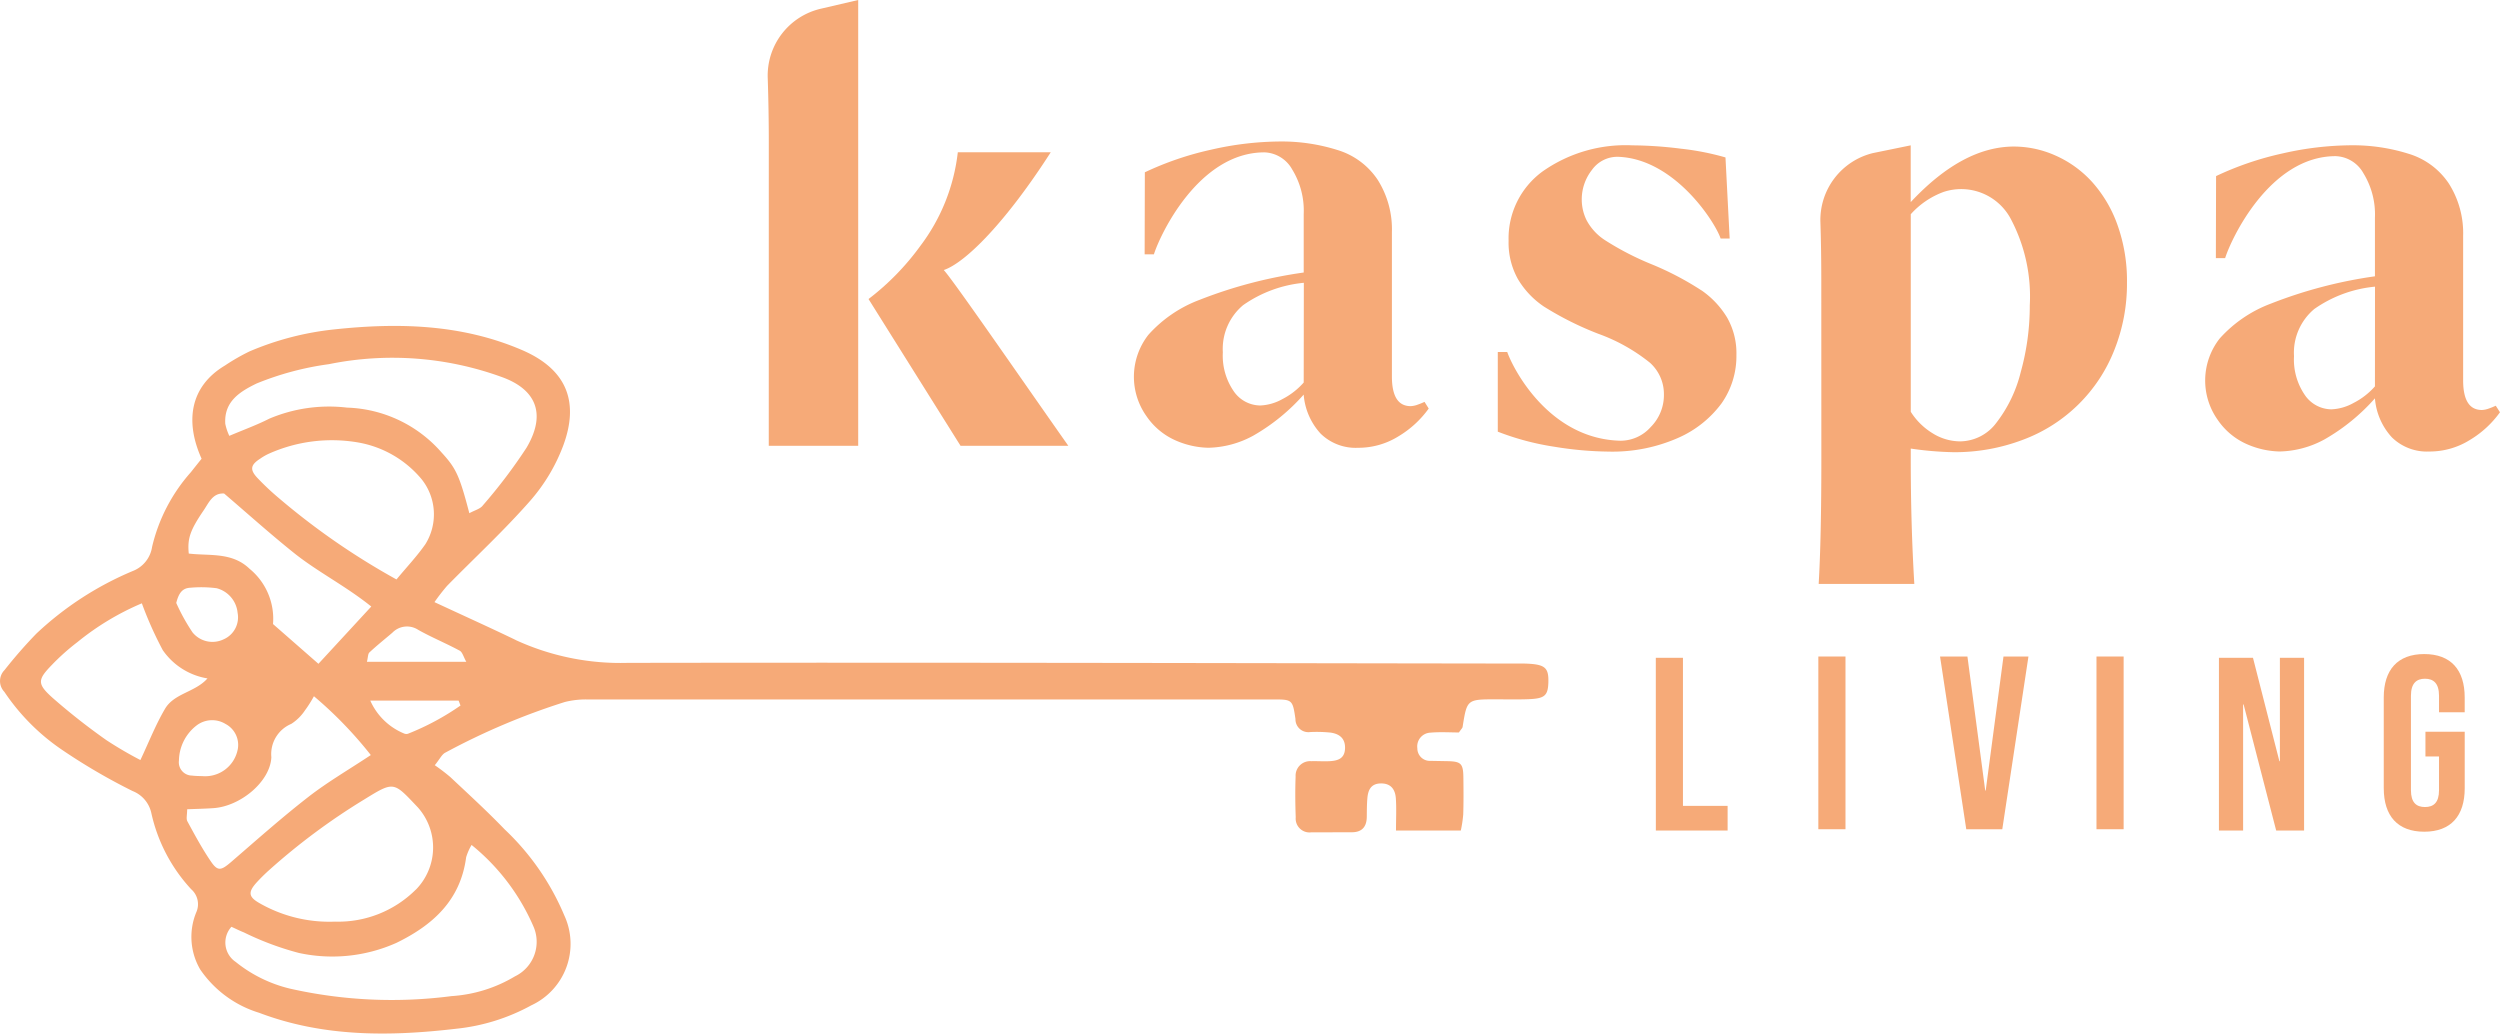 <svg xmlns="http://www.w3.org/2000/svg" xmlns:xlink="http://www.w3.org/1999/xlink" width="160.26" height="66.256" viewBox="0 0 160.26 66.256">
  <defs>
    <clipPath id="clip-path">
      <rect id="Rectangle_3" data-name="Rectangle 3" width="160.26" height="66.256" fill="#f6aa78"/>
    </clipPath>
  </defs>
  <g id="Group_10" data-name="Group 10" transform="translate(12 2)">
    <g id="Group_2" data-name="Group 2" transform="translate(-12 -2)" clip-path="url(#clip-path)">
      <path id="Path_1" data-name="Path 1" d="M67.566,28.417H60.655l-5.9-9.41A16.323,16.323,0,0,0,58.078,15.6a12.209,12.209,0,0,0,2.4-6h5.957c-2.87,4.472-5.466,7.083-6.857,7.549.567.593,4.971,6.985,7.984,11.266" transform="translate(0.921 0.162)" fill="#f6aa78"/>
      <path id="Path_2" data-name="Path 2" d="M48.467,28.579H54.2V0L51.8.56a4.4,4.4,0,0,0-3.4,4.427q.069,2.109.069,4.152Z" transform="translate(0.814 0)" fill="#f6aa78"/>
      <path id="Path_3" data-name="Path 3" d="M90.116,25.611a4.34,4.34,0,0,1-.426.174,1.435,1.435,0,0,1-.465.1q-1.2,0-1.2-1.9V14.729a5.934,5.934,0,0,0-.91-3.35,4.746,4.746,0,0,0-2.594-1.917,11.9,11.9,0,0,0-3.66-.542,20.185,20.185,0,0,0-4.415.523,19.943,19.943,0,0,0-4.259,1.452l-.013,5.259h.594c.383-1.231,2.857-6.537,7.087-6.537a2.12,2.12,0,0,1,1.78,1.1,5.034,5.034,0,0,1,.736,2.846v3.756a29.454,29.454,0,0,0-6.7,1.762,8.326,8.326,0,0,0-3.253,2.227A4.362,4.362,0,0,0,72.3,26.54a4.408,4.408,0,0,0,1.917,1.568,5.475,5.475,0,0,0,2.034.445,6.246,6.246,0,0,0,2.885-.775,12.712,12.712,0,0,0,3.233-2.633,4.178,4.178,0,0,0,1.084,2.5,3.209,3.209,0,0,0,2.4.91,4.868,4.868,0,0,0,2.594-.736,6.453,6.453,0,0,0,1.937-1.78Zm-7.745-1.24A4.639,4.639,0,0,1,81,25.436a3.166,3.166,0,0,1-1.413.407,2.082,2.082,0,0,1-1.7-.91,4.015,4.015,0,0,1-.7-2.5,3.654,3.654,0,0,1,1.3-3.021,8.09,8.09,0,0,1,3.892-1.433Z" transform="translate(1.202 0.15)" fill="#f6aa78"/>
      <path id="Path_4" data-name="Path 4" d="M107.476,18.457a19.06,19.06,0,0,0-3.176-1.666,18.284,18.284,0,0,1-3-1.549,3.467,3.467,0,0,1-1.181-1.278,3,3,0,0,1-.31-1.278,3.063,3.063,0,0,1,.658-1.955,2,2,0,0,1,1.7-.833c3.623.148,6.212,4.221,6.544,5.239h.579l-.268-5.2a16.842,16.842,0,0,0-2.865-.561,25.986,25.986,0,0,0-3.1-.214,9.249,9.249,0,0,0-5.75,1.666,5.313,5.313,0,0,0-2.188,4.454,4.788,4.788,0,0,0,.6,2.459A5.527,5.527,0,0,0,97.388,19.5a20.23,20.23,0,0,0,3.485,1.743,11.454,11.454,0,0,1,3.312,1.859,2.7,2.7,0,0,1,.891,2.014,2.909,2.909,0,0,1-.852,2.11,2.582,2.582,0,0,1-1.937.871c-4.566-.11-6.864-4.576-7.256-5.689h-.605v5.109a17.046,17.046,0,0,0,3.64.968,22.635,22.635,0,0,0,3.447.309,10.427,10.427,0,0,0,4.454-.87,6.906,6.906,0,0,0,2.807-2.227,5.27,5.27,0,0,0,.949-3.1,4.6,4.6,0,0,0-.6-2.4,5.69,5.69,0,0,0-1.645-1.743" transform="translate(1.588 0.155)" fill="#f6aa78"/>
      <path id="Path_5" data-name="Path 5" d="M114.827,29.222c0,3.438-.057,6.116-.171,8.055h6.131q-.23-3.8-.229-8.094V28.6a21.373,21.373,0,0,0,2.748.233,12.292,12.292,0,0,0,4.434-.794,10.061,10.061,0,0,0,5.866-5.751,11.455,11.455,0,0,0,.813-4.337,10.623,10.623,0,0,0-.6-3.66,8.259,8.259,0,0,0-1.626-2.77,6.977,6.977,0,0,0-2.345-1.7,6.556,6.556,0,0,0-2.672-.582q-3.291,0-6.621,3.563V9.162l-2.411.494a4.414,4.414,0,0,0-3.377,4.45q.055,1.693.056,3.692Zm5.732-15.645a5.283,5.283,0,0,1,2.1-1.427c.015-.006.032-.011.046-.015a3.6,3.6,0,0,1,4.3,1.81,10.622,10.622,0,0,1,1.183,5.48,15.845,15.845,0,0,1-.581,4.279,8.721,8.721,0,0,1-1.569,3.253,2.935,2.935,0,0,1-2.305,1.182,3.368,3.368,0,0,1-1.781-.523,4.294,4.294,0,0,1-1.393-1.375Z" transform="translate(1.929 0.155)" fill="#f6aa78"/>
      <path id="Path_6" data-name="Path 6" d="M157.65,25.853a4.343,4.343,0,0,1-.426.174,1.435,1.435,0,0,1-.465.1q-1.2,0-1.2-1.9V14.971a5.935,5.935,0,0,0-.91-3.35A4.746,4.746,0,0,0,152.055,9.7a11.9,11.9,0,0,0-3.66-.542,20.185,20.185,0,0,0-4.415.523,19.943,19.943,0,0,0-4.259,1.452l-.013,5.259h.594c.383-1.231,2.857-6.537,7.087-6.537a2.12,2.12,0,0,1,1.78,1.1,5.034,5.034,0,0,1,.736,2.846v3.756a29.454,29.454,0,0,0-6.7,1.762,8.326,8.326,0,0,0-3.253,2.227,4.362,4.362,0,0,0-.116,5.228,4.409,4.409,0,0,0,1.917,1.568,5.475,5.475,0,0,0,2.034.445,6.246,6.246,0,0,0,2.885-.775,12.712,12.712,0,0,0,3.233-2.633,4.178,4.178,0,0,0,1.084,2.5,3.209,3.209,0,0,0,2.4.91,4.868,4.868,0,0,0,2.594-.736,6.452,6.452,0,0,0,1.937-1.78Zm-7.745-1.24a4.626,4.626,0,0,1-1.375,1.065,3.166,3.166,0,0,1-1.413.407,2.082,2.082,0,0,1-1.7-.91,4.015,4.015,0,0,1-.7-2.5,3.654,3.654,0,0,1,1.3-3.021,8.09,8.09,0,0,1,3.892-1.433Z" transform="translate(2.338 0.155)" fill="#f6aa78"/>
      <path id="Path_7" data-name="Path 7" d="M104.388,41.47h1.74v9.49h2.863v1.582h-4.6Z" transform="translate(1.756 0.698)" fill="#f6aa78"/>
      <rect id="Rectangle_1" data-name="Rectangle 1" width="1.74" height="11.072" transform="translate(116.563 42.085)" fill="#f6aa78"/>
      <path id="Path_8" data-name="Path 8" d="M122.308,41.389h1.755l1.14,8.589h.032l1.139-8.589h1.6l-1.677,11.072h-2.309Z" transform="translate(2.057 0.697)" fill="#f6aa78"/>
      <rect id="Rectangle_2" data-name="Rectangle 2" width="1.74" height="11.072" transform="translate(134.393 42.085)" fill="#f6aa78"/>
      <path id="Path_9" data-name="Path 9" d="M139.89,41.47h2.182l1.693,6.628h.032V41.47h1.551V52.542h-1.789l-2.088-8.083h-.032v8.083h-1.55Z" transform="translate(2.353 0.698)" fill="#f6aa78"/>
      <path id="Path_10" data-name="Path 10" d="M150.28,49.838V44.017c0-1.771.886-2.783,2.595-2.783s2.594,1.012,2.594,2.783v.949h-1.646v-1.06c0-.791-.348-1.091-.9-1.091s-.9.3-.9,1.091v6.058c0,.791.349,1.076.9,1.076s.9-.285.9-1.076V47.8h-.87V46.215h2.517v3.623c0,1.771-.887,2.784-2.594,2.784s-2.595-1.013-2.595-2.784" transform="translate(2.528 0.694)" fill="#f6aa78"/>
      <path id="Path_11" data-name="Path 11" d="M33.046,40.678a16.074,16.074,0,0,0,7.186,1.469c18.979-.033,37.959.017,56.939.043.262,0,.525-.005.786.009,1.091.06,1.324.276,1.3,1.182-.024.859-.228,1.052-1.254,1.093-.7.028-1.4.011-2.095.01-1.869,0-1.868,0-2.149,1.768-.012.076-.092.142-.236.356-.55,0-1.2-.045-1.841.013a.882.882,0,0,0-.824,1,.8.8,0,0,0,.852.807l1.045.019c.908.016,1.043.144,1.054,1.064.009.784.016,1.57-.01,2.354a8.186,8.186,0,0,1-.155,1.031H89.489c0-.766.035-1.415-.009-2.059-.047-.67-.4-.978-.987-.961-.627.018-.8.447-.84.964-.033.39-.032.784-.036,1.176-.007.629-.3.985-.949.989-.872.006-1.745,0-2.618.006a.888.888,0,0,1-.989-.964c-.032-.871-.04-1.746-.007-2.617a.93.93,0,0,1,1-.981c.392-.011.787.019,1.177,0,.507-.029.959-.15.99-.794.029-.578-.26-.944-.93-1.039a8.876,8.876,0,0,0-1.307-.034.827.827,0,0,1-.94-.837c-.18-1.25-.208-1.254-1.44-1.254q-21.992,0-43.984,0a5.557,5.557,0,0,0-1.415.165,44.139,44.139,0,0,0-7.65,3.24c-.23.112-.364.421-.684.811a12.215,12.215,0,0,1,1,.763c1.17,1.1,2.362,2.189,3.477,3.348a16.211,16.211,0,0,1,3.826,5.518A4.343,4.343,0,0,1,34.058,64.1a12.713,12.713,0,0,1-4.809,1.5c-4.263.5-8.519.538-12.634-1.021A7.074,7.074,0,0,1,12.834,61.8a4.137,4.137,0,0,1-.223-3.733,1.276,1.276,0,0,0-.357-1.412A10.507,10.507,0,0,1,9.7,51.77a1.963,1.963,0,0,0-1.2-1.407,38.335,38.335,0,0,1-4.572-2.675A13.747,13.747,0,0,1,.276,44a1,1,0,0,1,.013-1.39,30.076,30.076,0,0,1,2.04-2.336A20.651,20.651,0,0,1,8.5,36.263a1.972,1.972,0,0,0,1.25-1.555,10.987,10.987,0,0,1,2.488-4.787c.236-.3.476-.6.685-.86-1.067-2.368-.765-4.624,1.5-5.978a13.265,13.265,0,0,1,1.566-.9,18.807,18.807,0,0,1,5.4-1.409c4.112-.442,8.169-.352,12.056,1.312,3.023,1.293,3.642,3.461,2.667,6.114a11.506,11.506,0,0,1-2.111,3.542c-1.677,1.913-3.556,3.648-5.341,5.467a12.973,12.973,0,0,0-.809,1.044c1.909.888,3.565,1.635,5.2,2.423m-2.11-8.61a33.673,33.673,0,0,0,2.812-3.711c1.384-2.347.42-3.827-1.624-4.545A20.48,20.48,0,0,0,21.078,23a18.93,18.93,0,0,0-4.63,1.238c-1.06.517-2.094,1.145-2.007,2.581a3.4,3.4,0,0,0,.259.775c.909-.386,1.759-.693,2.56-1.1a9.819,9.819,0,0,1,4.986-.71A8.384,8.384,0,0,1,28.3,28.653c.93,1.015,1.149,1.458,1.786,3.9.356-.194.687-.274.854-.483M15.121,61.327a8.814,8.814,0,0,0,3.459,1.7,29.615,29.615,0,0,0,10.369.481,9.008,9.008,0,0,0,4.062-1.266A2.457,2.457,0,0,0,34.177,59a13.722,13.722,0,0,0-3.947-5.181,3.56,3.56,0,0,0-.348.787c-.361,2.754-2.125,4.347-4.469,5.489a10.076,10.076,0,0,1-6.253.647,18.844,18.844,0,0,1-3.524-1.316c-.276-.109-.541-.244-.8-.361a1.5,1.5,0,0,0,.281,2.258M26.65,56.693a3.863,3.863,0,0,0,.138-5.28c-1.576-1.657-1.5-1.707-3.473-.489A41.417,41.417,0,0,0,17.288,55.4a11.63,11.63,0,0,0-.837.824c-.555.615-.521.917.156,1.31a9.011,9.011,0,0,0,4.869,1.2,7.039,7.039,0,0,0,5.175-2.048m.62-22.151a3.613,3.613,0,0,0-.24-4.156,6.82,6.82,0,0,0-4.059-2.359,9.893,9.893,0,0,0-5.733.716,3.432,3.432,0,0,0-.564.324c-.608.392-.674.693-.184,1.221a16.827,16.827,0,0,0,1.415,1.329,45.653,45.653,0,0,0,7.51,5.189c.661-.8,1.318-1.49,1.855-2.264M10.433,41.329a23.672,23.672,0,0,1-1.34-3A17.06,17.06,0,0,0,4.96,40.818,14.31,14.31,0,0,0,3.323,42.28c-.916.945-.955,1.206.039,2.1A41.05,41.05,0,0,0,6.82,47.1,24.809,24.809,0,0,0,9,48.376c.543-1.148.977-2.264,1.578-3.284.588-1,1.935-1.06,2.723-1.949a4.333,4.333,0,0,1-2.868-1.814m8.4-6.238c-1.517-1.214-2.964-2.515-4.465-3.8-.732-.049-.982.594-1.308,1.072-.887,1.3-1.051,1.827-.959,2.776,1.32.16,2.775-.109,3.9.979a4.137,4.137,0,0,1,1.5,3.54l2.912,2.549L23.8,38.535c-1.653-1.328-3.437-2.218-4.968-3.444m.739,10.067a2.969,2.969,0,0,1-.9.9,2.1,2.1,0,0,0-1.276,2.137c-.072,1.568-1.985,3.146-3.709,3.264-.55.038-1.1.048-1.688.072,0,.356-.075.608.013.771.472.869.943,1.746,1.5,2.563.449.662.659.6,1.314.038,1.632-1.408,3.245-2.844,4.946-4.166,1.221-.95,2.572-1.733,4-2.681a25.952,25.952,0,0,0-3.647-3.771,7.792,7.792,0,0,1-.551.875m-4.336,2.552a1.52,1.52,0,0,0-.781-1.65,1.642,1.642,0,0,0-1.851.094,2.9,2.9,0,0,0-1.134,2.25.852.852,0,0,0,.842.966c.258.033.522.028.692.037a2.124,2.124,0,0,0,2.231-1.7m-2.905-7.53a1.644,1.644,0,0,0,2,.46,1.538,1.538,0,0,0,.9-1.705,1.806,1.806,0,0,0-1.347-1.573,7.777,7.777,0,0,0-1.686-.031c-.534.026-.747.378-.9.975a12.553,12.553,0,0,0,1.035,1.874m17.559,1.9c-.182-.32-.247-.619-.423-.714-.874-.472-1.8-.851-2.663-1.337a1.306,1.306,0,0,0-1.656.187c-.491.419-1,.823-1.468,1.262-.1.092-.087.305-.161.6h6.371m-6.157,2.484a4.06,4.06,0,0,0,2.184,2.12.349.349,0,0,0,.256,0,16.544,16.544,0,0,0,3.346-1.8c-.042-.106-.082-.212-.123-.317H23.732" transform="translate(0 0.346)" fill="#f6aa78"/>
    </g>
  </g>
</svg>
